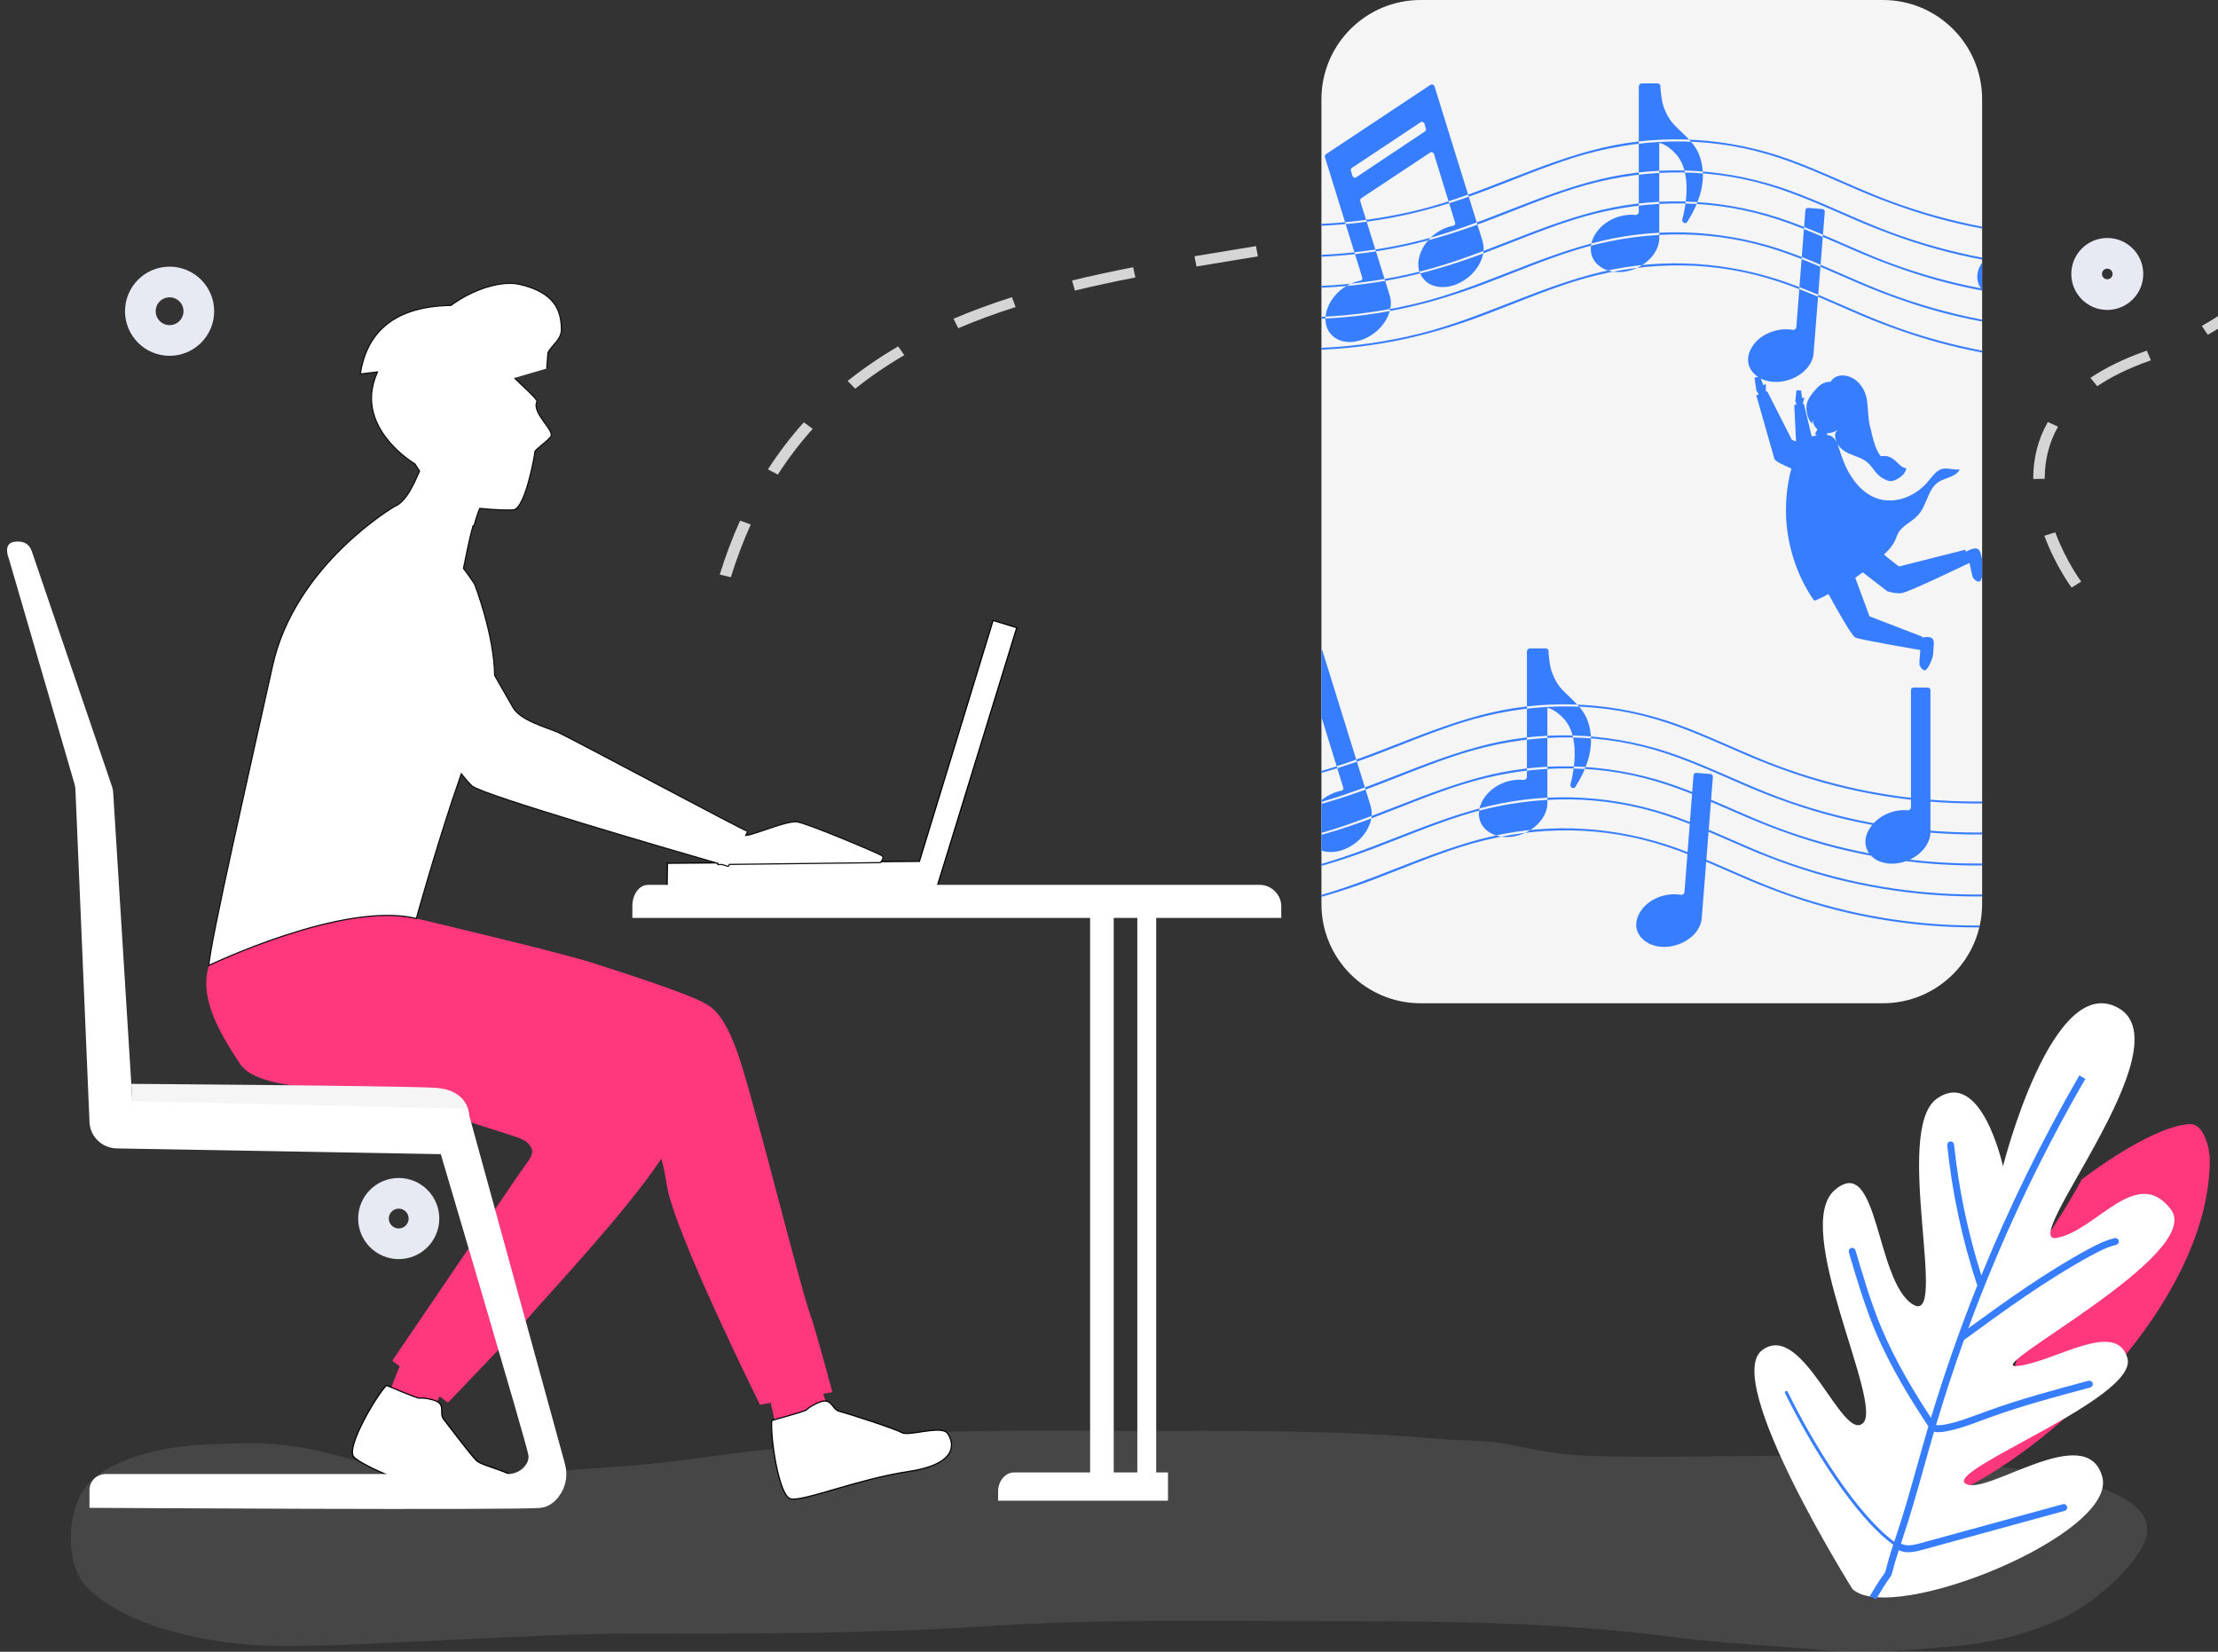 <svg version="1.1" id="seo-content-sound-svg" xmlns="http://www.w3.org/2000/svg" xmlns:xlink="http://www.w3.org/1999/xlink" x="0px" y="0px" width="940px" height="700px" viewBox="0 -60 940 700" enable-background="new 0 -60 940 700" xml:space="preserve"><rect x="0" y="-60" width="940" height="700" fill="#333333" stroke="none"/><g><g><g opacity="0.1"><path fill="#F5F5F5" d="M433.723,546.349c-25.771,0.074-51.542,0.675-77.267,3.445c-9.699,1.045-19.196,3.343-28.917,4.271 c-19.419,1.853-38.49,5.307-57.978,6.899c-15.693,1.283-31.452,2.039-47.1,3.668c-14.67,1.526-30.912,1.174-45.469-1.348 c-10.777-1.866-21.604-2.918-32.199-5.916c-11.854-3.354-24.73-5.752-37.081-5.666c-17.61,0.123-34.762,0.137-51.614,6.061 c-5.916,2.078-13.159,5.496-17.652,9.859c-10.283,9.987-11.676,34.909-1.407,45.269c17.296,17.436,54.211,24.274,78.454,24.6 c26.566,0.354,52.374-1.558,78.979-2.681c24.721-1.043,49.382-2.528,74.145-2.477c50.575,0.106,101.157,0,151.642-3.271 c47.431-3.074,94.981-2.02,142.518-2.02c48.745,0,97.159,0.371,145.554,6.646c21.085,2.732,42.566,3.689,63.758,5.604 c18.979,1.716,37.217-0.033,56.12-1.619c15.873-1.33,31.643-5.279,46.063-11.953c11.414-5.283,31.764-21.696,35.265-34.308 c9.813-35.354-138.304-34.505-161.045-34.426c-25.44,0.089-51.083,0.898-76.504-0.04c-10.693-0.396-21.229-2.419-31.665-4.638 c-10.396-2.21-20.868-1.647-31.41-2.575c-43.961-3.872-88.02-3.308-132.12-3.308 C462.439,546.429,448.082,546.307,433.723,546.349z"/></g><path fill="none" stroke="#E7EAF3" stroke-width="13" stroke-miterlimit="10" d="M71.872,59.507c6.843,0,12.39,5.547,12.39,12.39 s-5.547,12.39-12.39,12.39s-12.39-5.547-12.39-12.39S65.029,59.507,71.872,59.507z M158.291,456.416 c0,5.904,4.786,10.69,10.69,10.69s10.69-4.786,10.69-10.69s-4.786-10.69-10.69-10.69S158.291,450.512,158.291,456.416z M884.329,56.103c0,4.83,3.916,8.746,8.746,8.746s8.746-3.916,8.746-8.746c0-4.831-3.916-8.746-8.746-8.746 S884.329,51.272,884.329,56.103z"/></g><path fill="#D5D5D5" d="M877.957,189.007c-0.274-0.366-6.82-9.2-11.547-21.948l4.625-1.466 c4.514,12.156,10.915,20.811,10.979,20.898L877.957,189.007z M309.733,184.624l-4.699-1.14c2.472-7.966,5.375-15.65,8.631-22.834 l4.512,1.627C314.993,169.304,312.153,176.822,309.733,184.624z M866.57,142.917l-4.88,0.076c-0.024-8.795,2.064-16.922,6.2-24.145 l4.324,1.99C868.447,127.417,866.547,134.846,866.57,142.917z M888.813,103.676l-2.875-3.539 c6.454-4.35,14.278-8.156,23.249-11.314l0.643-0.226l1.734,4.11l-0.671,0.24C902.342,95.956,894.908,99.566,888.813,103.676z M329.657,141.115l-4.208-2.188c4.55-7.074,9.673-13.79,15.22-19.958l3.765,2.769C339.049,127.723,334.078,134.243,329.657,141.115 z M935.673,81.867l-2.531-3.753c7.697-4.326,14.519-9.229,20.274-14.568l3.471,3.07C950.847,72.215,943.711,77.345,935.673,81.867z M362.448,104.741l-3.204-3.294c6.559-5.259,13.758-10.183,21.404-14.638l2.596,3.712 C375.813,94.851,368.815,99.635,362.448,104.741z M406.125,79.091l-2.03-3.998c7.676-3.28,16.01-6.36,24.769-9.144l1.556,4.172 C421.819,72.856,413.646,75.875,406.125,79.091z M455.545,63.14l-1.195-4.275c7.972-1.936,16.436-3.771,25.877-5.603l0.955,4.326 C471.822,59.406,463.438,61.221,455.545,63.14z M507.064,52.939l-0.824-4.351c6.011-1.014,12.006-1.992,17.959-2.964l8.095-1.322 l0.803,4.353l-8.102,1.324C519.054,50.952,513.065,51.929,507.064,52.939z"/><g id="audio_1_"><path fill="#F5F5F5" d="M797.965,365.178H602.084c-23.227,0-42.057-18.826-42.057-42.053V-17.942 c0-23.225,18.829-42.058,42.057-42.058h195.881c23.231,0,42.063,18.833,42.063,42.058v341.067 C840.026,346.352,821.196,365.178,797.965,365.178z"/><g><defs><path id="SVGID_1_" d="M797.965,365.178H602.084c-23.227,0-42.057-18.826-42.057-42.053V-17.942 c0-23.225,18.829-42.058,42.057-42.058h195.881c23.231,0,42.063,18.833,42.063,42.058v341.067 C840.026,346.352,821.196,365.178,797.965,365.178z"/></defs><clipPath id="SVGID_2_"><use xlink:href="#SVGID_1_" overflow="visible"/></clipPath><path clip-path="url(#SVGID_2_)" fill="#377DFF" class="svg-fill-primary" d="M773.348,29.776l-4.751,60.044c-0.002,0.037-0.006,0.089-0.01,0.122 c-0.474,4.785-4.686,9.208-10.514,11.061c-2.331,0.745-4.561,0.987-6.674,0.811c-0.701-0.038-1.28-0.159-1.956-0.264 c-0.141-0.055-0.381-0.12-0.52-0.155c-0.423-0.109-0.843-0.217-1.249-0.373c-0.255-0.054-0.393-0.146-0.639-0.226 c-0.29-0.159-0.662-0.295-1.031-0.481c-0.238-0.118-0.363-0.193-0.487-0.316c-0.364-0.205-0.714-0.423-1.056-0.656 c-0.064-0.049-0.142-0.104-0.22-0.19c0.021-0.003,0.03-0.005,0.038-0.006c-1.454-1.087-2.449-2.498-3.061-4.169 c-0.882-2.815-0.216-5.878,1.805-8.685c1.86-2.688,4.95-4.784,8.448-5.887c2.788-0.874,5.665-1.075,8.236-0.621 c0.799,0.125,1.555-0.438,1.601-1.236l3.813-49.407c0.035-0.615,0.541-1.088,1.212-1.027l5.928,0.458 C772.934,28.613,773.383,29.161,773.348,29.776z M864.384-8.047h-5.941c-0.673,0-1.15,0.503-1.15,1.12v49.565 c0,0.794-0.708,1.435-1.44,1.335c-2.678-0.246-5.537,0.177-8.161,1.251c-3.425,1.408-6.28,3.727-7.987,6.568 c-1.852,2.924-2.228,6.042-1.083,8.773c0.708,1.632,1.798,2.943,3.294,3.934c-0.007,0.002-0.015,0.004-0.021,0.006 c0.063,0.062,0.141,0.118,0.313,0.166c0.253,0.213,0.618,0.415,0.999,0.602c0.226,0.067,0.361,0.171,0.493,0.233 c0.381,0.168,0.771,0.296,1.171,0.419c0.251,0.05,0.392,0.143,0.637,0.188c0.419,0.104,0.851,0.197,1.284,0.252 c0.138,0.027,0.362,0.077,0.521,0.121c0.658,0.064,1.266,0.104,1.969,0.104c2.117,0,4.328-0.421,6.61-1.305 c5.603-2.292,9.545-7.056,9.642-11.861c0.003-0.05,0.004-0.077,0.004-0.118v-7.297V-6.928 C865.534-7.544,865.056-8.047,864.384-8.047z M720.267,6.008c1.24,3.442,1.684,7.236,1.296,10.992 c-0.311,2.706-0.891,5.393-1.945,7.999c-1.468,4.032-3.021,6.487-3.839,7.808c-0.167,0.359-0.462,0.772-0.499,0.911l-0.01-0.003 c-0.217,0.361-0.311,0.504-0.416,0.618c-0.33,0.2-0.717,0.267-1.077,0.155c-0.597-0.208-0.94-0.889-0.806-1.501 c0-0.001,0-0.001,0-0.001c0.046-0.169,5.304-18.063-2.312-27.268c-1.098-1.254-2.218-2.284-3.301-3.134 c-1.199-0.881-2.41-1.516-3.609-1.917c-0.141-0.065-0.395-0.11-0.549-0.15v29.856v10.955c0,0.092-0.006,0.157-0.019,0.259 c-0.346,5-4.429,9.924-10.219,12.306c-2.372,0.975-4.671,1.424-6.98,1.424c-0.529,0-1.049-0.034-1.672-0.109 c-0.085-0.021-0.171-0.029-0.363-0.04c-0.493-0.054-0.979-0.152-1.453-0.262c-0.188-0.025-0.271-0.053-0.351-0.096 c-0.431-0.108-0.854-0.255-1.269-0.405c-0.063-0.032-0.235-0.061-0.297-0.09c-0.437-0.179-0.855-0.385-1.268-0.603 c-0.092-0.054-0.183-0.137-0.381-0.208c-0.386-0.222-0.656-0.449-1.016-0.701c0.002,0,0.004-0.001,0.006-0.002 c-1.427-1.031-2.431-2.361-3.119-3.94c-2.294-5.935,1.947-13.287,9.532-16.444c2.877-1.167,6.002-1.613,8.729-1.324 c0.772,0.079,1.467-0.541,1.467-1.292v-53.093c0-0.749,0.551-1.361,1.313-1.361h6.67c0.004,0,0.008,0,0.013,0 c0.489,0,0.939,0.345,1.157,0.848c0.043,0.2,0.047,0.402,0.018,0.596c-0.012,1.014,0.479,6.515,1.564,9.028 c0.928,2.348,1.876,4.164,3.063,5.669c0.764,0.979,1.596,1.868,2.479,2.693c1.28,1.193,2.522,2.423,3.696,3.575 C716.667-0.032,718.982,2.431,720.267,6.008z M702.619-22.276l0.001,0.002c0.011-0.001,0.021-0.003,0.032-0.004 C702.641-22.277,702.631-22.276,702.619-22.276z M628.31,42.202c1.527,4.969-0.923,11.098-6.006,15.279 c-3.145,2.524-6.812,4.023-10.295,4.173c-0.45,0.016-0.893,0.015-1.328-0.002c-0.199-0.007-0.285-0.038-0.375-0.045 c-0.344-0.022-0.687-0.042-0.923-0.081c-0.179-0.014-0.253-0.062-0.332-0.077c-0.339-0.063-0.677-0.11-0.919-0.202 c-0.153-0.026-0.214-0.062-0.278-0.086c-0.336-0.074-0.67-0.192-0.887-0.292c-0.004-0.004-0.008-0.004-0.011-0.009 c0,0,0.001,0,0.001-0.003c-1.517-0.59-2.775-1.523-3.723-2.72c-2.023-2.426-2.693-5.726-1.719-9.278 c0.855-3.444,3.001-6.713,6.036-9.243c2.484-2.024,5.384-3.38,8.267-3.93c0.697-0.1,1.105-0.739,0.853-1.373l-8.952-29.048 c-0.252-0.71-1.079-0.99-1.643-0.583L576.93,23.993c-0.404,0.256-0.561,0.756-0.455,1.229l12.587,40.273 c0.014,0.027,0.024,0.061,0.03,0.106c1.35,4.934-1.111,11.036-6.146,15.151c-1.981,1.59-4.129,2.782-6.329,3.458 c-1.376,0.403-2.678,0.639-3.965,0.722c-0.439,0.021-0.874,0.02-1.3-0.002c-0.27-0.028-0.429-0.069-0.695-0.085 c-0.151-0.019-0.408-0.028-0.558-0.05c-0.314-0.031-0.511-0.109-0.816-0.176c-0.094-0.021-0.298-0.036-0.39-0.06 c-0.309-0.085-0.509-0.176-0.813-0.273c-0.069-0.042-0.145-0.062-0.316-0.092c0,0,0.002-0.001,0.004-0.002 c-1.482-0.597-2.904-1.514-3.892-2.772c-4.074-4.934-2.082-13.238,4.337-18.533c2.477-2.015,5.378-3.393,8.25-3.926 c0.695-0.112,1.103-0.756,0.857-1.384L561.509,6.609c-0.089-0.394-0.025-0.814,0.275-1.107c0.099-0.166,0.347-0.256,0.473-0.356 c0.987-0.648,43.941-29.162,43.941-29.162c0.339-0.208,0.737-0.262,1.009-0.127c0.363,0.121,0.675,0.412,0.756,0.759 l20.335,65.507C628.303,42.152,628.307,42.166,628.31,42.202z M604.297-5.5L603.7-7.601c-0.268-0.708-1.094-0.987-1.651-0.581 l-29.066,19.308c-0.407,0.26-0.639,0.76-0.434,1.231l0.609,2.177c0.269,0.711,1.097,0.99,1.654,0.582l29.047-19.389 C604.263-4.551,604.503-5.045,604.297-5.5z M915.419,90.867c-26.901,3.432-54.322,2.269-80.815-3.374 c-13.135-2.835-26.171-6.754-38.675-11.764c-12.621-5.046-24.936-11.074-37.798-15.722c-25.309-9.105-52.984-10.989-79.219-4.817 c-26.497,6.233-50.574,19.486-76.888,26.1c-26.895,6.753-55.153,8.121-82.562,4.019c-3.323-0.5-6.637-1.09-9.939-1.739 c-0.496-0.084-0.771,0.684-0.264,0.801c26.487,5.228,53.902,5.402,80.443,0.441c13.518-2.507,26.5-6.465,39.297-11.27 c12.603-4.768,25.054-10.103,37.957-14.178c26.727-8.401,55.127-9.384,82.061-1.489c13.531,3.952,26.157,9.99,39.021,15.49 c12.316,5.221,24.849,9.663,37.79,12.921c25.994,6.55,53.042,8.746,79.702,6.455c3.296-0.269,6.594-0.637,9.888-1.052 C915.936,91.634,915.972,90.812,915.419,90.867z M915.419,77.744c-26.901,3.403-54.322,2.271-80.815-3.374 c-13.135-2.836-26.171-6.77-38.675-11.764c-12.621-5.047-24.936-11.101-37.798-15.735c-25.309-9.121-52.984-10.99-79.219-4.804 c-26.497,6.227-50.574,19.486-76.888,26.104c-26.895,6.715-55.153,8.116-82.562,3.997c-3.323-0.482-6.637-1.072-9.939-1.717 c-0.496-0.125-0.771,0.669-0.264,0.792c26.487,5.237,53.902,5.406,80.443,0.45c13.518-2.511,26.5-6.494,39.297-11.308 c12.603-4.761,25.054-10.07,37.957-14.159c26.727-8.413,55.127-9.37,82.061-1.474c13.531,3.952,26.157,9.978,39.021,15.463 c12.316,5.247,24.849,9.671,37.79,12.95c25.994,6.508,53.042,8.742,79.702,6.453c3.296-0.269,6.594-0.636,9.888-1.052 C915.936,78.509,915.972,77.688,915.419,77.744z M915.419,64.62c-26.901,3.391-54.322,2.267-80.815-3.413 c-13.135-2.797-26.171-6.726-38.675-11.725c-12.621-5.085-24.936-11.114-37.798-15.734c-25.309-9.121-52.984-10.99-79.219-4.804 c-26.497,6.227-50.574,19.484-76.888,26.078c-26.895,6.741-55.153,8.142-82.562,4.028c-3.323-0.509-6.637-1.079-9.939-1.748 c-0.496-0.099-0.771,0.697-0.264,0.783c26.487,5.246,53.902,5.402,80.443,0.459c13.518-2.524,26.5-6.482,39.297-11.288 c12.603-4.768,25.054-10.085,37.957-14.155c26.727-8.424,55.127-9.394,82.061-1.473c13.531,3.951,26.157,9.978,39.021,15.451 c12.316,5.239,24.849,9.688,37.79,12.953c25.994,6.519,53.042,8.755,79.702,6.462c3.296-0.307,6.594-0.636,9.888-1.052 C915.936,65.35,915.972,64.526,915.419,64.62z M915.419,51.458c-26.901,3.432-54.322,2.271-80.815-3.373 c-13.135-2.818-26.171-6.752-38.675-11.747c-12.621-5.064-24.936-11.093-37.798-15.726c-25.309-9.111-52.984-10.982-79.219-4.813 c-26.497,6.228-50.574,19.469-76.888,26.086c-26.895,6.753-55.153,8.118-82.562,4.015c-3.323-0.497-6.637-1.088-9.939-1.733 c-0.496-0.088-0.771,0.687-0.264,0.795c26.487,5.232,53.902,5.402,80.443,0.444c13.518-2.51,26.5-6.467,39.297-11.273 c12.603-4.767,25.054-10.097,37.957-14.175c26.727-8.403,55.127-9.386,82.061-1.484c13.531,3.962,26.157,9.99,39.021,15.483 c12.316,5.225,24.849,9.662,37.79,12.924c25.994,6.547,53.042,8.76,79.702,6.469c3.296-0.285,6.594-0.652,9.888-1.068 C915.936,52.226,915.972,51.404,915.419,51.458z M915.419,38.335c-26.901,3.408-54.322,2.271-80.815-3.374 c-13.135-2.831-26.171-6.765-38.675-11.759c-12.621-5.052-24.936-11.083-37.798-15.74c-25.309-9.111-52.984-10.985-79.219-4.799 c-26.497,6.229-50.574,19.482-76.888,26.1c-26.895,6.714-55.153,8.117-82.562,4.001c-3.323-0.487-6.637-1.076-9.939-1.721 c-0.496-0.121-0.771,0.675-0.264,0.796c26.487,5.232,53.902,5.401,80.443,0.44c13.518-2.507,26.5-6.468,39.297-11.29 c12.603-4.768,25.054-10.082,37.957-14.168c26.727-8.396,55.127-9.373,82.061-1.476c13.531,3.953,26.157,9.981,39.021,15.476 c12.316,5.231,24.849,9.661,37.79,12.935c25.994,6.526,53.042,8.746,79.702,6.455c3.296-0.271,6.594-0.638,9.888-1.055 C915.936,39.103,915.972,38.28,915.419,38.335z M724.851,268.005l-5.928-0.458c-0.671-0.061-1.177,0.412-1.212,1.027 l-3.813,49.407c-0.046,0.799-0.802,1.361-1.601,1.236c-2.571-0.455-5.448-0.254-8.236,0.619 c-3.498,1.104-6.588,3.199-8.448,5.889c-2.021,2.805-2.687,5.869-1.805,8.684c0.611,1.672,1.606,3.082,3.061,4.17 c-0.008,0-0.018,0.002-0.038,0.006c0.078,0.086,0.155,0.141,0.22,0.189c0.342,0.232,0.691,0.451,1.056,0.656 c0.124,0.123,0.249,0.199,0.487,0.316c0.369,0.186,0.741,0.322,1.031,0.48c0.246,0.08,0.384,0.172,0.639,0.227 c0.406,0.156,0.826,0.264,1.249,0.373c0.139,0.035,0.379,0.1,0.52,0.154c0.676,0.105,1.255,0.227,1.956,0.264 c2.113,0.178,4.343-0.066,6.674-0.811c5.828-1.854,10.04-6.275,10.514-11.061c0.004-0.033,0.008-0.084,0.01-0.121l4.751-60.045 C725.971,268.594,725.521,268.045,724.851,268.005z M816.972,231.385h-5.941c-0.673,0-1.15,0.503-1.15,1.12v49.565 c0,0.794-0.708,1.435-1.44,1.335c-2.678-0.246-5.537,0.177-8.161,1.251c-3.425,1.408-6.28,3.727-7.987,6.568 c-1.852,2.924-2.228,6.042-1.083,8.773c0.708,1.632,1.798,2.943,3.294,3.934c-0.007,0.002-0.015,0.004-0.021,0.006 c0.063,0.062,0.141,0.118,0.313,0.166c0.253,0.213,0.618,0.415,0.999,0.602c0.226,0.067,0.361,0.171,0.493,0.233 c0.381,0.168,0.771,0.296,1.171,0.419c0.251,0.05,0.392,0.143,0.637,0.188c0.419,0.104,0.851,0.197,1.284,0.252 c0.138,0.027,0.362,0.077,0.521,0.121c0.658,0.064,1.266,0.104,1.969,0.104c2.117,0,4.328-0.421,6.61-1.305 c5.603-2.292,9.545-7.056,9.642-11.861c0.003-0.05,0.004-0.077,0.004-0.118v-7.297v-52.937 C818.122,231.889,817.644,231.385,816.972,231.385z M672.854,245.44c1.24,3.442,1.684,7.236,1.296,10.992 c-0.311,2.706-0.891,5.393-1.945,7.999c-1.468,4.032-3.021,6.487-3.839,7.808c-0.167,0.359-0.462,0.772-0.499,0.911l-0.01-0.003 c-0.217,0.361-0.311,0.504-0.416,0.618c-0.33,0.2-0.717,0.267-1.077,0.155c-0.597-0.208-0.94-0.889-0.806-1.501 c0-0.001,0-0.001,0-0.001c0.046-0.169,5.304-18.063-2.312-27.268c-1.098-1.254-2.218-2.284-3.301-3.134 c-1.199-0.881-2.41-1.516-3.609-1.917c-0.141-0.065-0.395-0.11-0.549-0.15v29.856v10.955c0,0.092-0.006,0.157-0.019,0.259 c-0.346,5-4.429,9.924-10.219,12.306c-2.372,0.975-4.671,1.424-6.98,1.424c-0.529,0-1.049-0.034-1.672-0.109 c-0.085-0.021-0.171-0.029-0.363-0.04c-0.493-0.054-0.979-0.152-1.453-0.262c-0.188-0.025-0.271-0.053-0.351-0.096 c-0.431-0.108-0.854-0.255-1.269-0.405c-0.063-0.032-0.235-0.061-0.297-0.09c-0.437-0.179-0.855-0.385-1.268-0.603 c-0.092-0.054-0.183-0.137-0.381-0.208c-0.386-0.222-0.656-0.449-1.016-0.701c0.002,0,0.004-0.001,0.006-0.002 c-1.427-1.031-2.431-2.361-3.119-3.94c-2.294-5.935,1.947-13.287,9.532-16.444c2.877-1.167,6.002-1.613,8.729-1.324 c0.772,0.079,1.467-0.541,1.467-1.292V216.14c0-0.749,0.551-1.361,1.313-1.361h6.67c0.004,0,0.008,0,0.013,0 c0.489,0,0.939,0.345,1.157,0.848c0.043,0.2,0.047,0.402,0.018,0.596c-0.012,1.014,0.479,6.515,1.564,9.028 c0.928,2.348,1.876,4.164,3.063,5.669c0.764,0.979,1.596,1.868,2.479,2.693c1.28,1.193,2.522,2.423,3.696,3.575 C669.255,239.4,671.57,241.864,672.854,245.44z M655.207,217.157l0.001,0.002c0.011-0.001,0.021-0.003,0.032-0.004 C655.229,217.156,655.219,217.157,655.207,217.157z M580.897,281.635c1.527,4.969-0.923,11.098-6.006,15.279 c-3.145,2.524-6.812,4.023-10.295,4.173c-0.45,0.016-0.893,0.015-1.328-0.002c-0.199-0.007-0.285-0.038-0.375-0.045 c-0.344-0.022-0.687-0.042-0.923-0.081c-0.179-0.014-0.253-0.062-0.332-0.077c-0.339-0.063-0.677-0.11-0.919-0.202 c-0.153-0.026-0.214-0.062-0.278-0.086c-0.336-0.074-0.67-0.192-0.887-0.292c-0.004-0.004-0.008-0.004-0.011-0.009 c0,0,0.001,0,0.001-0.003c-1.517-0.59-2.775-1.523-3.723-2.72c-2.023-2.426-2.693-5.726-1.719-9.278 c0.855-3.444,3.001-6.713,6.036-9.243c2.484-2.024,5.384-3.38,8.267-3.93c0.697-0.1,1.105-0.739,0.853-1.373l-8.952-29.048 c-0.252-0.71-1.079-0.99-1.643-0.583l-29.146,19.311c-0.404,0.256-0.561,0.756-0.455,1.229l12.587,40.273 c0.014,0.027,0.024,0.061,0.03,0.106c1.35,4.934-1.111,11.037-6.146,15.152c-1.981,1.59-4.129,2.781-6.329,3.457 c-1.376,0.404-2.678,0.639-3.965,0.723c-0.439,0.021-0.874,0.02-1.3-0.002c-0.27-0.027-0.429-0.068-0.695-0.084 c-0.151-0.02-0.408-0.029-0.558-0.051c-0.314-0.031-0.511-0.109-0.816-0.176c-0.094-0.021-0.298-0.035-0.39-0.061 c-0.309-0.084-0.509-0.176-0.813-0.273c-0.069-0.041-0.145-0.061-0.316-0.092c0,0,0.002-0.002,0.004-0.002 c-1.482-0.596-2.904-1.514-3.892-2.771c-4.074-4.936-2.082-13.239,4.337-18.534c2.477-2.015,5.378-3.393,8.25-3.926 c0.695-0.112,1.103-0.756,0.857-1.384l-15.812-50.968c-0.089-0.394-0.025-0.814,0.275-1.107c0.099-0.166,0.347-0.256,0.473-0.356 c0.987-0.648,43.941-29.162,43.941-29.162c0.339-0.208,0.737-0.262,1.009-0.127c0.363,0.121,0.675,0.412,0.756,0.759 l20.335,65.507C580.891,281.584,580.895,281.598,580.897,281.635z M556.885,233.933l-0.597-2.101 c-0.268-0.708-1.094-0.987-1.651-0.581L525.57,250.56c-0.407,0.26-0.639,0.76-0.434,1.231l0.609,2.177 c0.269,0.711,1.097,0.99,1.654,0.582l29.047-19.389C556.851,234.882,557.091,234.387,556.885,233.933z M868.007,330.299 c-26.901,3.434-54.322,2.27-80.815-3.373c-13.135-2.836-26.171-6.754-38.675-11.764c-12.621-5.046-24.936-11.075-37.798-15.722 c-25.309-9.105-52.984-10.989-79.219-4.817c-26.497,6.233-50.574,19.487-76.888,26.1c-26.895,6.754-55.153,8.121-82.562,4.02 c-3.323-0.5-6.637-1.09-9.939-1.74c-0.496-0.084-0.771,0.686-0.264,0.801c26.487,5.229,53.902,5.402,80.443,0.441 c13.518-2.506,26.5-6.465,39.297-11.27c12.603-4.768,25.054-10.103,37.957-14.178c26.727-8.401,55.127-9.384,82.061-1.489 c13.531,3.952,26.157,9.99,39.021,15.489c12.316,5.221,24.849,9.664,37.79,12.922c25.994,6.549,53.042,8.746,79.702,6.455 c3.296-0.27,6.594-0.637,9.888-1.053C868.523,331.066,868.56,330.244,868.007,330.299z M868.007,317.176 c-26.901,3.404-54.322,2.271-80.815-3.373c-13.135-2.836-26.171-6.77-38.675-11.764c-12.621-5.047-24.936-11.101-37.798-15.735 c-25.309-9.121-52.984-10.99-79.219-4.804c-26.497,6.227-50.574,19.486-76.888,26.104c-26.895,6.714-55.153,8.117-82.562,3.997 c-3.323-0.482-6.637-1.072-9.939-1.717c-0.496-0.125-0.771,0.669-0.264,0.792c26.487,5.236,53.902,5.406,80.443,0.45 c13.518-2.511,26.5-6.494,39.297-11.308c12.603-4.761,25.054-10.07,37.957-14.159c26.727-8.413,55.127-9.37,82.061-1.474 c13.531,3.952,26.157,9.978,39.021,15.463c12.316,5.247,24.849,9.671,37.79,12.95c25.994,6.508,53.042,8.742,79.702,6.453 c3.296-0.27,6.594-0.637,9.888-1.053C868.523,317.941,868.56,317.121,868.007,317.176z M868.007,304.053 c-26.901,3.391-54.322,2.267-80.815-3.413c-13.135-2.797-26.171-6.726-38.675-11.725c-12.621-5.085-24.936-11.114-37.798-15.734 c-25.309-9.121-52.984-10.99-79.219-4.804c-26.497,6.227-50.574,19.484-76.888,26.078c-26.895,6.741-55.153,8.142-82.562,4.028 c-3.323-0.509-6.637-1.079-9.939-1.748c-0.496-0.099-0.771,0.697-0.264,0.783c26.487,5.246,53.902,5.402,80.443,0.459 c13.518-2.524,26.5-6.482,39.297-11.288c12.603-4.768,25.054-10.085,37.957-14.155c26.727-8.424,55.127-9.394,82.061-1.473 c13.531,3.951,26.157,9.978,39.021,15.451c12.316,5.239,24.849,9.688,37.79,12.953c25.994,6.519,53.042,8.755,79.702,6.462 c3.296-0.307,6.594-0.636,9.888-1.052C868.523,304.782,868.56,303.958,868.007,304.053z M868.007,290.891 c-26.901,3.432-54.322,2.271-80.815-3.373c-13.135-2.818-26.171-6.752-38.675-11.747c-12.621-5.064-24.936-11.093-37.798-15.726 c-25.309-9.111-52.984-10.982-79.219-4.813c-26.497,6.228-50.574,19.469-76.888,26.086c-26.895,6.753-55.153,8.118-82.562,4.015 c-3.323-0.497-6.637-1.088-9.939-1.733c-0.496-0.088-0.771,0.687-0.264,0.795c26.487,5.232,53.902,5.402,80.443,0.444 c13.518-2.51,26.5-6.467,39.297-11.273c12.603-4.767,25.054-10.097,37.957-14.175c26.727-8.403,55.127-9.386,82.061-1.484 c13.531,3.962,26.157,9.99,39.021,15.483c12.316,5.225,24.849,9.662,37.79,12.924c25.994,6.547,53.042,8.76,79.702,6.469 c3.296-0.285,6.594-0.652,9.888-1.068C868.523,291.659,868.56,290.836,868.007,290.891z M868.007,277.768 c-26.901,3.408-54.322,2.271-80.815-3.374c-13.135-2.831-26.171-6.765-38.675-11.759c-12.621-5.052-24.936-11.083-37.798-15.74 c-25.309-9.111-52.984-10.985-79.219-4.799c-26.497,6.229-50.574,19.482-76.888,26.1c-26.895,6.714-55.153,8.117-82.562,4.001 c-3.323-0.487-6.637-1.076-9.939-1.721c-0.496-0.121-0.771,0.675-0.264,0.796c26.487,5.232,53.902,5.401,80.443,0.44 c13.518-2.507,26.5-6.468,39.297-11.29c12.603-4.768,25.054-10.082,37.957-14.168c26.727-8.396,55.127-9.373,82.061-1.476 c13.531,3.953,26.157,9.981,39.021,15.476c12.316,5.231,24.849,9.661,37.79,12.935c25.994,6.526,53.042,8.746,79.702,6.455 c3.296-0.271,6.594-0.638,9.888-1.055C868.523,278.535,868.56,277.713,868.007,277.768z M840.255,178.06 c0.705,2.499-0.024,6.887-0.938,8.033c-0.788,1.201-2.91-0.682-3.144-1.271c-0.355-0.557-1.434-6.069-1.434-6.069l-0.124-0.161 c-2.252,1.042-25.985,12.524-28.72,12.785c-2.688,0.305-6.014-0.773-6.014-0.773s-5.094-3.96-10.44-8.054 c-1.043,0.789-2.108,1.562-3.17,2.322l6.036,16.333l22.347,8.607l-0.041,0.382c1.072-0.214,3.041-0.458,4.054,0.202 c1.45,0.877,0.734,3.408,0.679,6.041c-0.04,2.564-2.001,6.543-3.133,7.455c-1.136,0.851-2.558-1.501-2.745-2.168 c-0.117-0.663,0.385-6.247,0.385-6.247l-0.002-0.005c-0.024-0.004-25.402-4.273-27.581-5.312 c-1.442-0.683-7.303-10.958-11.348-18.401c-1.662,0.918-3.473,1.773-5.179,2.569c-0.288,0.139-0.464,0.208-0.764,0.165 c-0.179-0.045-0.313-0.269-0.537-0.49c-6.663-9.775-10.534-21.458-11.409-33.297c-0.309-5.899-0.054-11.879,1.157-17.724 c0.198-1.406,0.591-2.897,1.027-4.4c-3.204-1.378-6.804-3.083-7.187-3.987l-7.705-27.084l1.062-0.367l-0.999-1.559l-0.852-5.568 l2.387-0.375l1.416,3.672l1.015-0.687l0.048,3.359l0.535-0.198l10.379,20.432c0.111,0.305,1.463,0.664,1.708,0.797 c0.013,0.005,0.134,0.024,0.151,0.042c-0.339-6.804-0.757-15.48-0.757-15.48l0.958-0.133l-0.499-1.453l0.455-4.599l1.982,0.102 l0.417,3.248l0.969-0.346l-0.7,2.745l0.48-0.056l3.329,13.841c0.629-0.096,1.463-0.258,2.191-0.358 c-0.111-0.106-0.221-0.168-0.335-0.229c-0.229-0.105-0.34-0.174-0.364-0.321c-0.021-0.125,0.016-0.282,0.068-0.377 c0.325-0.553,0.527-1.155,0.868-1.708c-0.006-0.007-0.013-0.012-0.019-0.019c-1.211-1.008-1.845-2.43-2.043-3.93 c-0.164,0.504-0.187,1.028-0.027,1.607c-1.286-0.96-1.864-2.492-2.246-4c-0.406-1.706-0.487-3.527,0.046-5.182 c0.505-1.551,1.533-2.907,2.536-4.19c1.673-1.967,2.903-3.513,5.393-4.21c0.614-0.146,1.384-0.264,2.008-0.234 c1.106-2.117,3.771-3.072,6.51-2.517c4.967,0.993,8.195,5.661,8.857,10.494c0.496,3.639,0.402,7.023,1.163,10.624 c0.36,1.271,0.72,2.542,0.939,3.813c0.415,1.68,0.851,3.327,1.43,4.933c0.364,0.795,0.636,1.583,1.081,2.328 c0.301,0.392,0.854,1.674,1.259,1.808c0.121,0.087,0.255,0.059,0.523,0.036c1.478-0.191,2.994,0.114,4.174,0.876 c2.121,1.325,3.579,3.914,6.061,4.312c-0.232,1.971-2.003,3.45-3.681,4.455c-0.874,0.481-1.804,0.925-2.771,0.953 c-1.254,0.046-2.569-0.643-3.693-1.307c-2.474-1.456-3.529-3.665-5.402-5.724c-2.17-2.533-5.725-3.318-8.902-4.718 c-2.01-0.924-3.713-2.264-4.729-4.145c0.245,0.729,0.563,1.517,0.733,2.224c1.42,4.424,3.036,8.826,5.749,12.63 c2.573,3.798,6.177,7.045,10.604,8.484c7.781,2.5,16.53-1.273,21.619-7.643c1.699-1.957,3.213-4.305,5.673-4.971 c2.301-0.624,4.981,0.616,7.415,0.154c-1.329,3.234-5.788,3.434-8.747,5.268c-4.868,3.024-5.043,10.153-8.962,14.26 c-3.092,3.358-7.516,4.487-9.029,9.11c-1.016,3.052-2.995,5.33-5.322,7.498c3.292,2.817,6.378,5.061,6.378,5.061l28.062-7.092 l0.341,0.835c0.126-0.085,3.019-1.763,4.575-1.309C839.494,172.958,839.619,175.564,840.255,178.06z M778.416,127.54 c-0.179-0.529-0.445-1.087-0.524-1.659c-0.437-2.157-0.05-2.45,0.845-3.606c-1.375,0.809-2.833,1.281-4.293,1.308 c-0.036,0.152-0.089,0.35-0.132,0.549c-0.017,0.054-0.059,0.13-0.079,0.226c0.51,0.038,1.015,0.104,1.446,0.282 C776.935,125.133,777.826,126.232,778.416,127.54z"/></g></g><g><path fill="#FF377D" class="svg-fill-reverse" d="M352.759,529.991c0,0-7.074-26.623-9.533-33.387c-3.915-10.775-21.173-79.964-28.732-104.563 c-6.669-21.704-12.24-24.816-15.888-26.898c-6.864-3.914-32.414-12.271-47.261-17.013c-14.849-4.746-74.898-18.874-74.898-18.874 s-5.813-0.932-14.384-1.733c-14.709-10.614-36.618-23.332-49.935-16.637c-14.719,7.399-21.478,21.265-22.563,35.491 c-6.437,14.706,2.861,30.348,12.095,44.427c6.261,9.55,30.461,9.99,39.312,10.698c8.469,0.676,16.352,1.233,23.695,1.695 c45.406,17.244,56.031,17.893,59.149,21.369c3.882,4.334,0.924,5.784-5.641,15.595c-6.563,9.808-51.925,76.51-51.925,76.51 l3.098,2.332c-1.514,3.815-4.147,10.491-4.08,10.655c0.093,0.231,18.687,7.166,18.687,7.166l2.337-5.059l3.55,2.676 c0,0,31.368-32.526,35.789-37.95c3.774-4.636,39.989-43.058,54.666-65.488c0.861,3.222,1.628,6.899,2.266,11.121 c2.968,19.615,39.512,93.188,39.512,93.188l4.569-0.794c1.08,5.003,2.583,11.821,2.75,11.835 c2.962,0.236,23.365-4.255,23.365-4.255l-3.912-11.43L352.759,529.991z"/><path fill="#FFFFFF" stroke="#000000" stroke-width="0.5" stroke-miterlimit="10" d="M397.232,315.464L397,315.453v0.011 l-114.27,0.871l0.12-10.484l106.802-0.808l31.223-102.102l10.026,3.066L397.232,315.464z M335.06,575.197 c5.186,1.32,28.374-8.35,50.033-11.592c21.663-3.248,19.087-12.637,16.428-16.201c-2.654-3.571-16.441,1.441-19.327-0.26 c-2.886-1.7-23.724-8.365-26.414-9.022c-2.696-0.663-2.941-3.885-5.636-4.338c-2.698-0.449-7.93,3.08-8.352,3.698 c-0.422,0.614-14.686,4.49-14.686,4.49C326.317,547.748,329.874,573.881,335.06,575.197z M163.807,527.109 c0,0,13.215,5.645,13.91,5.427c0.697-0.219,6.816,0.245,8.602,2.214c1.785,1.97,0.027,4.579,1.685,6.705 c1.657,2.123,11.08,14.596,13.836,17.476c2.255,2.352,14.624,4.552,18.592,8.698c2.992,3.125-0.525,15.62-21.567,9.65 c-20.491-5.818-45.863-15.895-49.025-20.021C146.678,553.124,159.719,531.039,163.807,527.109z"/><path fill="#FFFFFF" stroke="#110E0D" stroke-width="0.5" stroke-miterlimit="10" d="M231.729,96.157l0.507-6.766 c1.771-3.284,5.892-5.536,5.703-10.114c-0.099-3.811-0.781-7.641-3.285-10.92c-2.509-3.276-6.845-6.06-14.254-7.812 c-4.061-0.957-9.118-0.392-14.313,1.233c-5.158,1.624-10.457,4.307-14.986,7.655c-13.139,0.191-22.158,3.567-28.192,8.861 c-6.028,5.295-9.032,12.458-10.219,20.21l3.621-0.435l3.65-0.432c-0.709,1.617-1.305,3.286-1.742,4.926 c-0.393,1.675-0.663,3.317-0.76,4.945c-0.466,8.893,4.145,16.187,8.854,21.225c4.708,5.063,9.552,7.902,9.552,7.902l1.938,3.016 L175.371,145h-0.002c0,0-0.015-0.079-0.024-0.057l-0.287,0.563c-0.944,1.968-3.985,7.706-7.871,9.144 c0,0-42.14,24.541-51.649,67.418c-9.508,42.877-26.702,118.166-27.006,127.083c0,0,57.025-27.446,87.914-19.894 c0,0,7.253-26.06,15.23-50.109l3.802-11.117c0.008-0.021,0.016-0.043,0.022-0.065c1.869,2.308,3.462,4.134,4.55,5.13 c4.098,3.745,84.573,27.136,104.263,32.821l-0.064,0.476l1.645-0.02c1.763,0.508,2.747,0.79,2.747,0.79s0.186-0.311,0.495-0.829 l63.929-0.753c0,0,2.006-2.051,0.645-2.978c-1.361-0.93-31.336-13.665-35.932-14.286c-4.449-0.603-18.023,5.466-21.707,5.766 c0.563-1.139,0.844-1.866,0.632-1.846c-0.949,0.085-75.792-39.97-80.284-41.898c-4.887-2.097-15.925-5.04-19.03-10.557 c-0.94-1.672-3.937-6.908-7.743-13.537c-0.276-17.67-8.497-38.665-8.497-38.665s-1.703-2.727-4.721-6.7 c0.894-4.148,2.223-11.594,4.01-17.848c0.014-0.05,0.023-0.097,0.037-0.146c0.101,0.046,0.21,0.104,0.309,0.146 c0.846-2.96,1.719-5.637,2.548-7.579c6.807,0.704,12.438,0.817,14.248,0.631c5.102-0.521,9.193-23.913,9.118-24.644 c-0.075-0.73,4.485-3.771,6.656-6.275c2.17-2.509-8.167-10.083-5.8-14.969c0.485-1-7.132-7.464-9.493-10.03"/><path fill="#F5F5F5" d="M184.039,400.979c-17.109-0.869-128.396-1.641-128.396-1.641l0.743,11.563l142.448,1.706 C198.833,412.608,198.939,401.738,184.039,400.979z"/><path fill="#FFFFFF" d="M13.539,173.813l33.956,99.581c0.256,0.757,0.412,1.547,0.462,2.345l8.144,130.938l141.973,3.163 l41.369,150.592c1.25,4.562,0.452,9.445-2.286,13.329c-1.801,2.55-4.378,4.812-7.972,5.25c-9.001,1.099-191.27,0-191.27,0v-7.53 c0-3.759,3.105-6.798,6.938-6.798h170.395c2.813,0,5.509-1.224,7.235-3.396c1.01-1.275,1.732-2.862,1.45-4.66 c-0.751-4.8-37.127-127.501-37.127-127.501l-137.282-2.43c-6.249-0.113-11.331-4.973-11.589-11.089l-5.964-140.888 c-0.038-0.898-0.183-1.788-0.436-2.645L3.787,176.867c0,0-2.906-6.637,2.438-7.276C11.569,168.946,12.946,172.081,13.539,173.813z M543,323.979V329h-33.584H490v235h5v12h-3.931h-9.664h-9.744h-9.655H423v-4.061c0-3.966,2.838-7.939,6.803-7.939H462V329h-91.815 H268v-5.021c0-4.73,2.747-8.979,6.667-8.979h122.566h105.084h31.571C538.896,315,543,319.248,543,323.979z M482,329h-10v235h10 V329z"/></g><g><g><g><path fill="#FF377D" class="svg-fill-reverse" d="M928.466,416.42c-9.35,0-26.749,8.798-46.2,23.399c-10.499,19.65-23.198,35.151-23.198,40.05 c0,39.451-14.601,70.701-32.552,93.899c51.251-23.75,110.001-87.35,110.001-142.199 C936.517,426.369,933.917,416.42,928.466,416.42z"/><path fill="#FFFFFF" d="M890.946,565.824c-6.748-24.3-49.545,8.729-58.021,2.888c-8.496-5.813,73.396-36.24,68.701-53.104 c-4.688-16.862-31.704,2.072-46.953,3.313c-15.248,1.243,79.879-47.326,65.351-66.396c-14.531-19.073-31.729,9.234-48.47,12.104 c-16.743,2.874,54.571-80.999,26.417-97.331c-28.156-16.334-49.095,66.982-49.095,66.982s-9.082-41.854-27.968-28.715 c-18.885,13.143,5.425,97.268-10.346,87.177c-15.785-10.093-14.404-64.424-32.974-48.421 c-18.59,16.009,20.761,90.418,11.983,98.762c-8.771,8.345-25.588-43.723-42.743-30.896 c-17.147,12.8,38.267,101.275,38.267,101.275C802.101,628.952,897.696,590.161,890.946,565.824z"/><path fill="#377DFF" class="svg-fill-primary" d="M897.93,465.799c-0.157-0.667-0.748-1.124-1.423-1.124c-0.113,0-0.225,0.019-0.339,0.049 c-4.187,1.007-8.005,2.976-11.543,4.903c-17.754,9.667-34.39,21.581-50.477,33.325c13.386-36.315,29.851-71.486,49.208-104.997 l0.431-0.729l-2.538-1.471l-0.428,0.729c-15.608,27.026-29.346,55.125-41.118,84.024c-5.699-18.031-9.601-36.669-11.562-55.456 c-0.072-0.742-0.701-1.316-1.449-1.316l-0.147,0.007c-0.813,0.094-1.396,0.812-1.304,1.612 c2.068,19.977,6.301,39.783,12.558,58.91c0.052,0.141,0.133,0.277,0.234,0.406c-7.37,18.438-13.938,37.194-19.678,56.204 c-6.852-10.455-14.98-23.76-20.978-38.078c-4.461-10.66-7.785-21.959-10.997-32.896c-0.188-0.609-0.763-1.054-1.42-1.054 c-0.127,0-0.263,0.024-0.401,0.06c-0.381,0.114-0.686,0.368-0.879,0.704c-0.178,0.348-0.226,0.738-0.117,1.125 c3.24,10.991,6.59,22.387,11.123,33.191c6.477,15.479,15.389,29.726,22.577,40.582c-0.217,0.734-0.446,1.467-0.661,2.202 c-1.326,4.538-2.621,9.181-3.867,13.646l-0.219,0.726c-2.869,10.257-5.832,20.841-9.298,31.033 c-0.15,0.442-0.294,0.867-0.433,1.281c-16.08-11.867-34.267-41.408-45.151-63.555c-0.157-0.319-0.535-0.433-0.835-0.292 c-0.318,0.179-0.45,0.533-0.292,0.854c11.025,22.404,29.521,52.368,45.863,64.243c-1.63,4.948-2.363,7.722-2.876,9.65 c-1.094,4.084,0.275-0.021-5.588,9.721l-1.404,2.347l2.51,1.52l1.342-2.248c6.09-10.146,4.721-6.041,5.922-10.476 c0.468-1.739,1.119-4.17,2.428-8.221c1.149,0.582,2.468,0.887,4.011,0.887c2.037-0.001,4.198-0.501,5.851-0.973l60.461-16.567 c0.768-0.205,1.227-0.993,1.018-1.773c-0.16-0.656-0.755-1.1-1.405-1.1c-0.133,0-0.265,0.021-0.394,0.063l-60.443,16.547 c-1.464,0.424-3.355,0.881-5.044,0.881c-1.291,0-2.309-0.289-3.116-0.807c0.114-0.341,0.231-0.687,0.354-1.045 c3.5-10.341,6.503-20.993,9.393-31.314l0.03-0.126c1.331-4.748,2.638-9.417,4.006-14.068c0.074-0.255,0.154-0.509,0.229-0.764 c0.579,0.104,1.189,0.157,1.843,0.157c1.301-0.001,2.553-0.206,3.511-0.381c5.229-1.008,10.257-2.866,15.146-4.702 c0,0,1.815-0.675,2.654-0.989c14.073-5.109,28.803-9.057,43.055-12.851c0.375-0.115,0.699-0.359,0.89-0.68 c0.196-0.354,0.248-0.735,0.147-1.13c-0.177-0.629-0.76-1.069-1.414-1.069c-0.121,0-0.248,0.02-0.375,0.038l-0.172,0.028 c-14.244,3.821-28.996,7.75-43.125,12.933c-0.906,0.305-1.787,0.646-2.709,0.992c-4.742,1.748-9.649,3.599-14.647,4.558 c-0.896,0.155-1.94,0.318-2.961,0.318c-0.353,0-0.676-0.026-0.991-0.063c3.61-12.122,7.549-24.145,11.83-36.044 c17.109-12.492,34.788-25.396,53.682-35.688c3.373-1.843,6.984-3.717,10.836-4.645c0.383-0.091,0.701-0.323,0.914-0.662 C897.966,466.564,898.024,466.175,897.93,465.799z"/></g></g></g></g></svg>